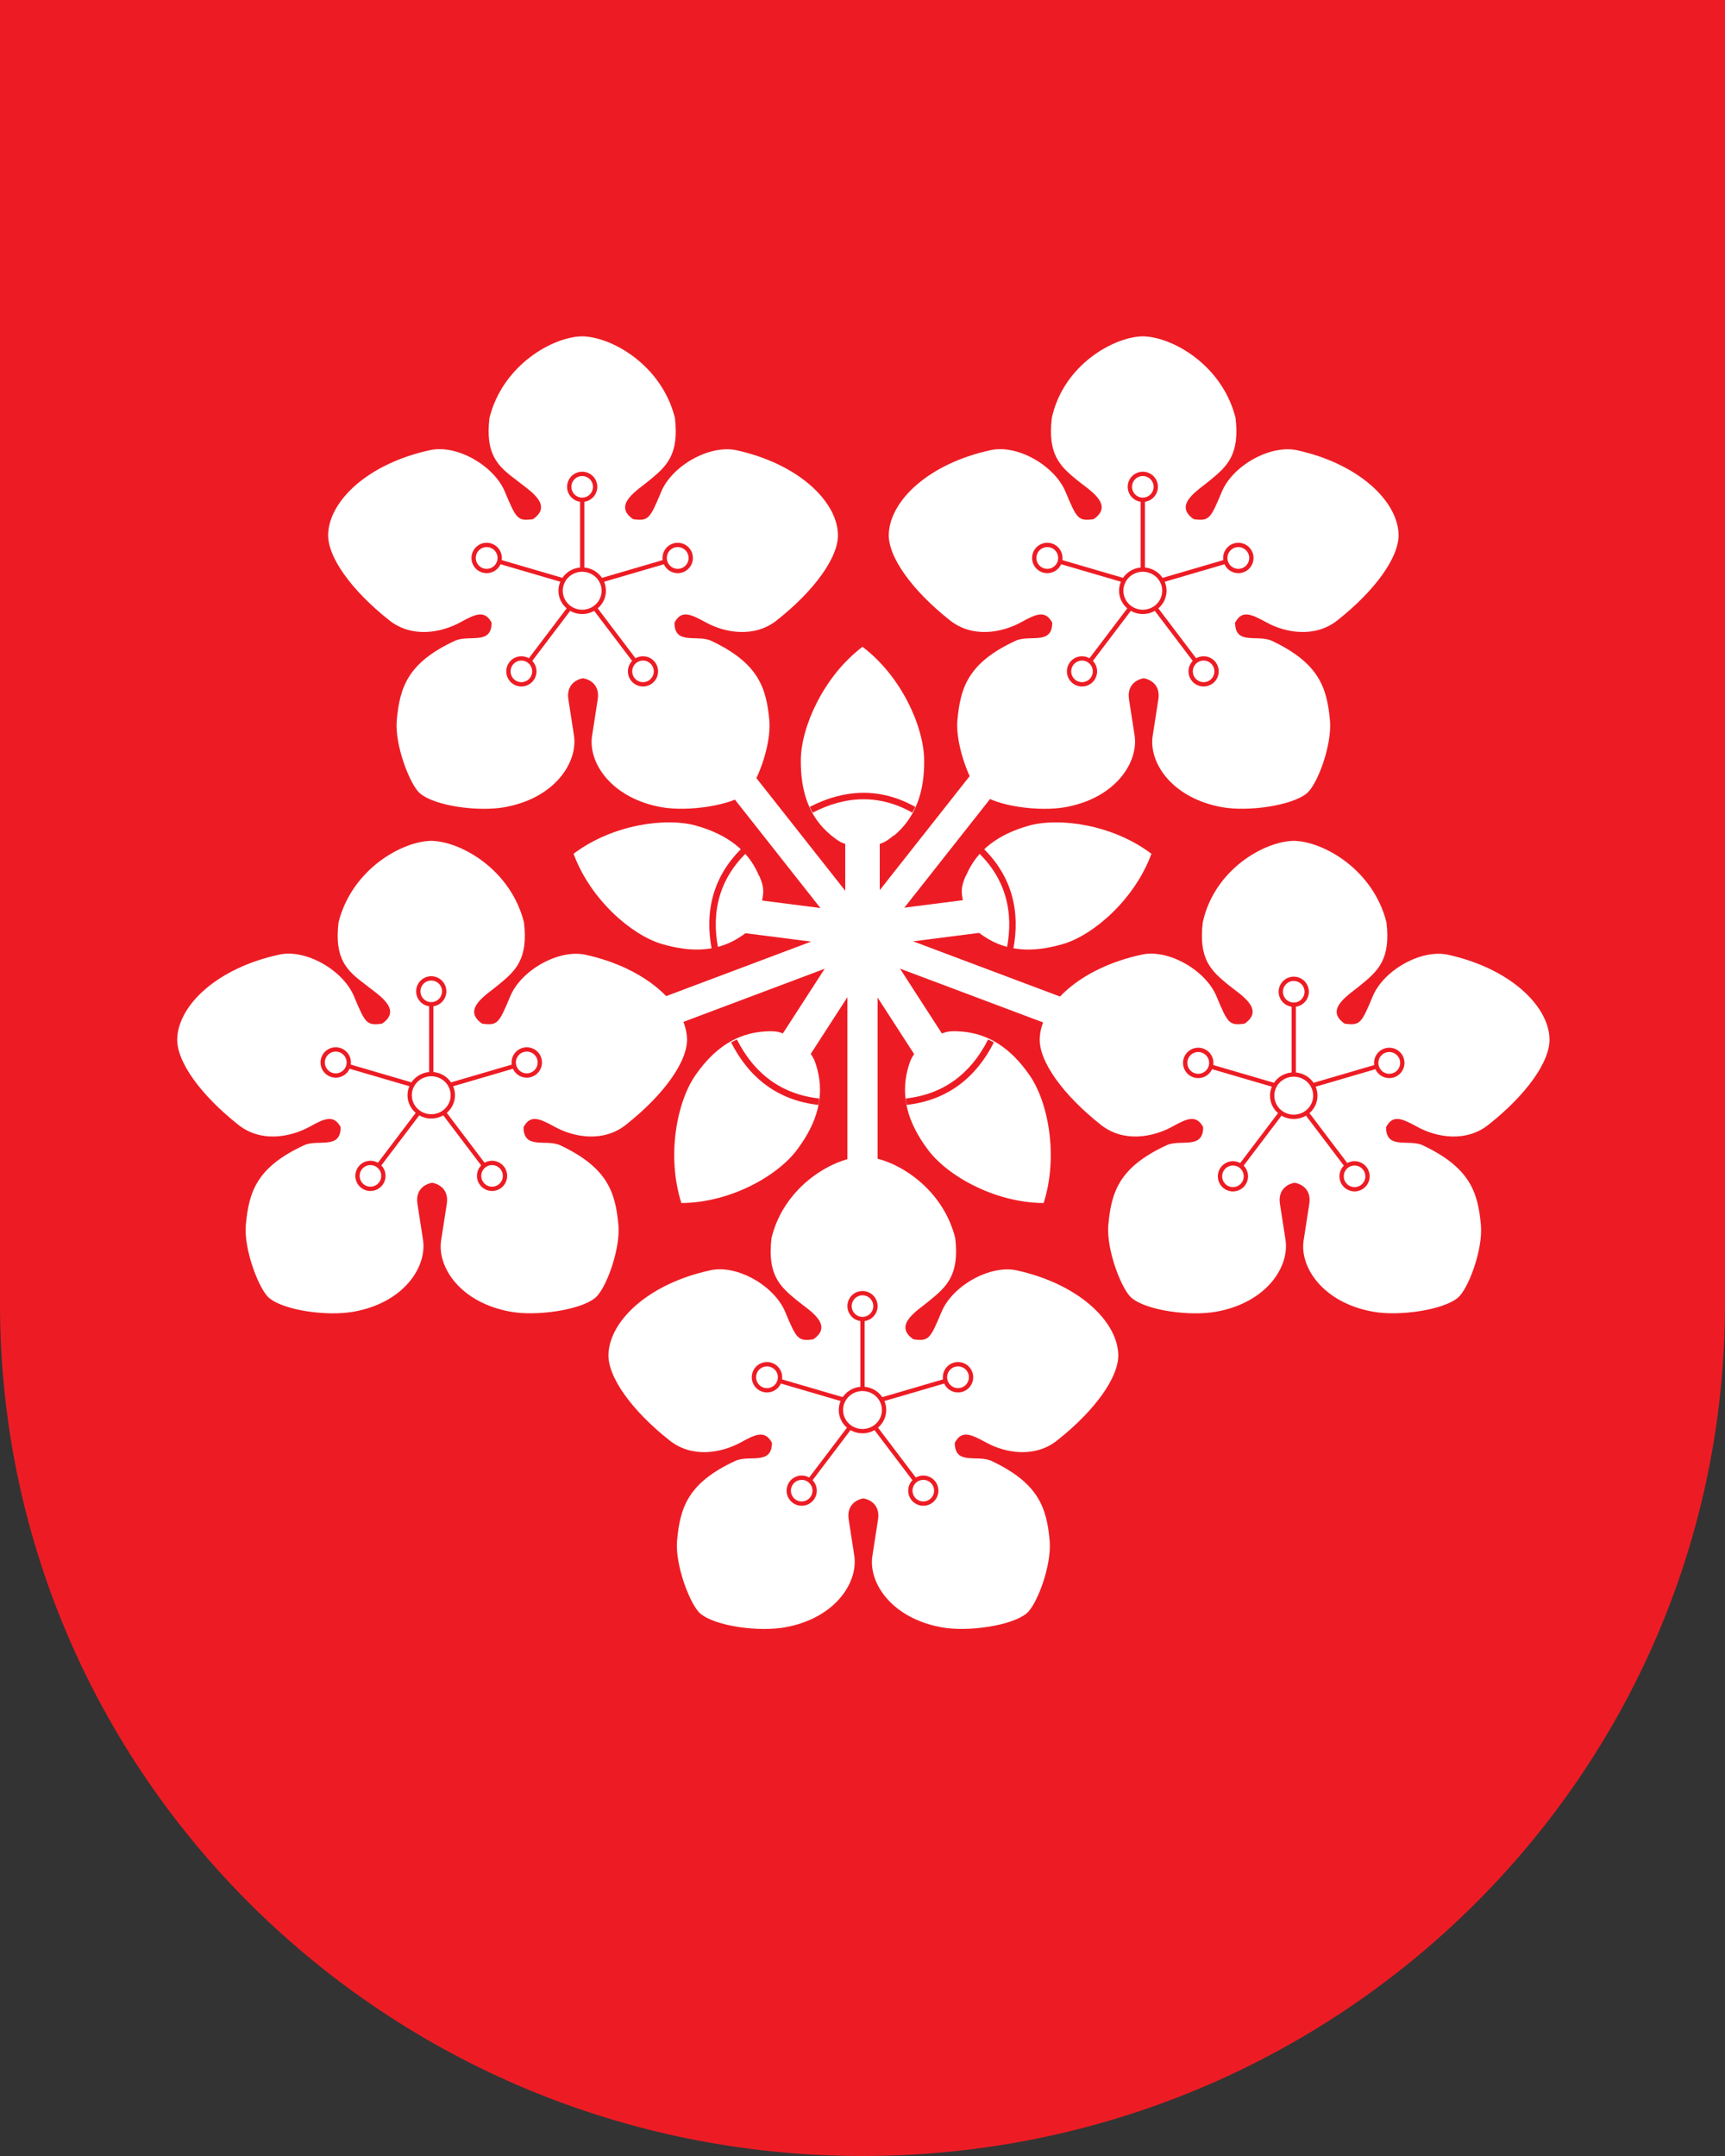 <svg xmlns:dc="http://purl.org/dc/elements/1.1/" xmlns:cc="http://creativecommons.org/ns#" xmlns:rdf="http://www.w3.org/1999/02/22-rdf-syntax-ns#" xmlns:svg="http://www.w3.org/2000/svg" xmlns="http://www.w3.org/2000/svg" version="1.0" width="400" height="500" id="svg2"><rect width="100%" height="100%" fill="#333333" stroke="none"/><defs id="defs4"/><path d="m 400 -0 -400 0 L 0 302.3 l 0 0 c 0 0 -0 0.1 -0 0.1 C 0 411.5 89.5 500 200 500 310.5 500 400 411.5 400 302.3 c 0 -0 -0 -0.1 -0 -0.1 l 0 0 L 400 0 z" id="path2418" style="fill:#ed1c24;fill-opacity:1;fill-rule:nonzero;stroke:none"/><path d="m 265 78 c 6.8 0.1 18.4 6.6 21.5 18.9 1 8.5 -1.9 11.2 -5.8 14.4 -2.7 2.3 -8.8 5.7 -3.9 9.1 3.6 0.5 3.9 -0.1 6.5 -6.3 2.5 -6.1 11.2 -11 17.4 -9.7 14.2 3.1 23.2 11.6 23.6 19.3 0.3 5.4 -5.5 13.3 -14.1 20.1 -5.2 4.2 -12.1 3 -16.6 0.5 -3.5 -1.9 -5.6 -2.9 -7.2 0.1 -0 5.3 5.2 2.7 8.5 4.2 11 5.2 12.8 10.9 13.5 18.5 0.5 5.8 -3 15 -5.4 16.9 -3.4 2.8 -13.5 4.3 -19.6 3.2 -11.7 -2.1 -17.1 -10.4 -16.1 -16.6 l 1.3 -8.4 c 0.5 -3.2 -1.6 -4.6 -3.4 -4.9 -1.8 0.3 -3.9 1.7 -3.4 4.9 l 1.3 8.4 c 0.9 6.2 -4.4 14.5 -16.1 16.6 -6.2 1.1 -16.2 -0.3 -19.6 -3.2 -2.3 -1.9 -5.9 -11.2 -5.4 -16.9 0.7 -7.7 2.5 -13.4 13.5 -18.5 3.2 -1.5 8.5 1.1 8.5 -4.2 -1.6 -3 -3.8 -2 -7.2 -0.1 -4.6 2.5 -11.4 3.7 -16.6 -0.5 -8.6 -6.8 -14.4 -14.7 -14.1 -20.1 0.4 -7.7 9.3 -16.2 23.6 -19.3 6.2 -1.4 14.9 3.6 17.4 9.7 2.6 6.2 2.9 6.8 6.5 6.3 4.9 -3.4 -1.1 -6.8 -3.9 -9.1 -3.9 -3.2 -6.8 -5.9 -5.8 -14.4 C 246.6 84.6 258.3 78.1 265 78" id="path4011" style="fill:#ffffff;stroke:none"/><path d="m 135 78 c 6.8 0.1 18.4 6.6 21.5 18.9 1 8.5 -1.9 11.2 -5.8 14.4 -2.7 2.3 -8.8 5.7 -3.9 9.1 3.6 0.5 3.9 -0.1 6.5 -6.3 2.5 -6.1 11.2 -11 17.4 -9.7 14.2 3.1 23.2 11.6 23.6 19.3 0.3 5.4 -5.5 13.3 -14.1 20.1 -5.2 4.2 -12.1 3 -16.6 0.5 -3.5 -1.9 -5.6 -2.9 -7.2 0.1 -0 5.3 5.2 2.7 8.5 4.2 11 5.2 12.8 10.9 13.5 18.5 0.5 5.8 -3 15 -5.4 16.9 -3.4 2.8 -13.5 4.3 -19.6 3.2 -11.7 -2.1 -17.1 -10.4 -16.1 -16.6 l 1.3 -8.4 c 0.5 -3.2 -1.6 -4.6 -3.4 -4.9 -1.8 0.3 -3.9 1.7 -3.4 4.9 l 1.3 8.4 c 0.9 6.2 -4.4 14.5 -16.1 16.6 -6.2 1.1 -16.2 -0.3 -19.6 -3.2 -2.3 -1.9 -5.9 -11.2 -5.4 -16.9 0.7 -7.7 2.5 -13.4 13.5 -18.5 3.2 -1.5 8.5 1.1 8.5 -4.2 -1.6 -3 -3.8 -2 -7.2 -0.1 -4.6 2.5 -11.4 3.7 -16.6 -0.5 -8.6 -6.8 -14.4 -14.7 -14.1 -20.1 0.4 -7.7 9.3 -16.2 23.6 -19.3 6.2 -1.4 14.9 3.6 17.4 9.7 2.6 6.2 2.9 6.8 6.5 6.3 4.9 -3.4 -1.1 -6.8 -3.9 -9.1 C 115.4 108.1 112.5 105.4 113.5 96.9 116.6 84.6 128.2 78.1 135 78" id="path4043" style="fill:#ffffff;stroke:none"/><path d="m 200 268.2 c 6.8 0.1 18.4 6.6 21.5 18.9 1 8.5 -1.9 11.2 -5.8 14.4 -2.7 2.3 -8.8 5.7 -3.9 9.1 3.6 0.5 3.9 -0.1 6.5 -6.3 2.5 -6.1 11.2 -11 17.4 -9.7 14.2 3.1 23.2 11.6 23.6 19.3 0.3 5.4 -5.5 13.3 -14.1 20.1 -5.2 4.2 -12.1 3 -16.6 0.5 -3.5 -1.9 -5.6 -2.9 -7.2 0.1 -0 5.3 5.2 2.7 8.5 4.2 11 5.2 12.8 10.9 13.5 18.5 0.5 5.8 -3 15 -5.4 16.9 -3.4 2.8 -13.5 4.3 -19.6 3.2 -11.7 -2.1 -17.1 -10.4 -16.1 -16.6 l 1.3 -8.4 c 0.5 -3.2 -1.6 -4.6 -3.4 -4.9 -1.8 0.3 -3.9 1.7 -3.4 4.9 l 1.3 8.4 c 0.9 6.2 -4.4 14.5 -16.1 16.6 -6.2 1.1 -16.2 -0.3 -19.6 -3.2 -2.3 -1.9 -5.9 -11.2 -5.4 -16.9 0.7 -7.7 2.5 -13.4 13.5 -18.5 3.2 -1.5 8.5 1.1 8.5 -4.2 -1.6 -3 -3.8 -2 -7.2 -0.1 -4.6 2.5 -11.4 3.7 -16.6 -0.5 -8.6 -6.8 -14.4 -14.7 -14.1 -20.1 0.4 -7.7 9.3 -16.2 23.6 -19.3 6.2 -1.4 14.9 3.6 17.4 9.7 2.6 6.2 2.9 6.8 6.5 6.3 4.9 -3.4 -1.1 -6.8 -3.9 -9.1 -3.9 -3.2 -6.8 -5.9 -5.8 -14.4 3 -12.3 14.7 -18.8 21.5 -18.9" id="path4045" style="fill:#ffffff;stroke:none"/><path d="m 100 195 c 6.8 0.1 18.4 6.6 21.5 18.9 1 8.5 -1.9 11.2 -5.8 14.4 -2.7 2.3 -8.8 5.7 -3.9 9.1 3.6 0.5 3.9 -0.1 6.5 -6.3 2.5 -6.1 11.2 -11 17.4 -9.7 14.2 3.1 23.2 11.6 23.6 19.3 0.3 5.4 -5.5 13.3 -14.1 20.1 -5.2 4.2 -12.1 3 -16.6 0.5 -3.5 -1.9 -5.6 -2.9 -7.2 0.1 -0 5.3 5.2 2.7 8.5 4.2 11 5.2 12.8 10.9 13.5 18.5 0.5 5.8 -3 15 -5.4 16.9 -3.4 2.8 -13.5 4.3 -19.6 3.2 -11.7 -2.1 -17.1 -10.4 -16.1 -16.6 l 1.3 -8.4 c 0.5 -3.2 -1.6 -4.6 -3.4 -4.9 -1.8 0.3 -3.9 1.7 -3.4 4.9 l 1.3 8.4 c 0.9 6.2 -4.4 14.5 -16.1 16.6 -6.2 1.1 -16.2 -0.3 -19.6 -3.2 -2.3 -1.9 -5.9 -11.2 -5.4 -16.9 0.7 -7.7 2.5 -13.4 13.5 -18.5 3.2 -1.5 8.5 1.1 8.5 -4.2 -1.6 -3 -3.8 -2 -7.2 -0.1 -4.6 2.5 -11.4 3.7 -16.6 -0.5 -8.6 -6.8 -14.4 -14.7 -14.1 -20.1 0.4 -7.7 9.3 -16.2 23.6 -19.3 6.2 -1.4 14.9 3.6 17.4 9.7 2.6 6.2 2.9 6.8 6.5 6.3 4.9 -3.4 -1.1 -6.8 -3.9 -9.1 C 80.4 225.1 77.5 222.4 78.5 213.9 81.6 201.6 93.2 195.1 100 195" id="path4047" style="fill:#ffffff;stroke:none"/><path d="m 300 195 c 6.8 0.1 18.4 6.6 21.5 18.9 1 8.5 -1.9 11.2 -5.8 14.4 -2.7 2.3 -8.8 5.7 -3.9 9.1 3.6 0.5 3.9 -0.1 6.5 -6.3 2.5 -6.1 11.2 -11 17.4 -9.7 14.2 3.1 23.2 11.6 23.6 19.3 0.3 5.4 -5.5 13.3 -14.1 20.1 -5.2 4.2 -12.1 3 -16.6 0.5 -3.5 -1.9 -5.6 -2.9 -7.2 0.1 -0 5.3 5.2 2.7 8.5 4.2 11 5.2 12.8 10.9 13.5 18.5 0.5 5.8 -3 15 -5.4 16.9 -3.4 2.8 -13.5 4.3 -19.6 3.2 -11.7 -2.1 -17.1 -10.4 -16.1 -16.6 l 1.3 -8.4 c 0.5 -3.2 -1.6 -4.6 -3.4 -4.9 -1.8 0.3 -3.9 1.7 -3.4 4.9 l 1.3 8.4 c 0.9 6.2 -4.4 14.5 -16.1 16.6 -6.2 1.1 -16.2 -0.3 -19.6 -3.2 -2.3 -1.9 -5.9 -11.2 -5.4 -16.9 0.7 -7.7 2.5 -13.4 13.5 -18.5 3.2 -1.5 8.5 1.1 8.5 -4.2 -1.6 -3 -3.8 -2 -7.2 -0.1 -4.6 2.5 -11.4 3.7 -16.6 -0.5 -8.6 -6.8 -14.4 -14.7 -14.1 -20.1 0.4 -7.7 9.3 -16.2 23.6 -19.3 6.2 -1.4 14.9 3.6 17.4 9.7 2.6 6.2 2.9 6.8 6.5 6.3 4.9 -3.4 -1.1 -6.8 -3.9 -9.1 -3.9 -3.2 -6.8 -5.9 -5.8 -14.4 C 281.6 201.6 293.2 195.1 300 195" id="path4053" style="fill:#ffffff;stroke:none"/><rect width="7" height="48.5" x="196.5" y="222.6" id="rect4067" style="fill:#ffffff;fill-opacity:1;stroke:none"/><rect width="7" height="44.3" x="270.6" y="-105.8" transform="matrix(0.352,0.936,-0.936,0.352,0,0)" id="rect4075" style="fill:#ffffff;fill-opacity:1;stroke:none"/><rect width="7" height="44.3" x="129.8" y="268.4" transform="matrix(-0.352,0.936,0.936,0.352,0,0)" id="rect4077" style="fill:#ffffff;fill-opacity:1;stroke:none"/><rect width="7" height="44.3" x="-26" y="-290" transform="matrix(-0.785,0.619,-0.619,-0.785,0,0)" id="rect4079" style="fill:#ffffff;fill-opacity:1;stroke:none"/><rect width="7" height="44.3" x="288.1" y="-42.5" transform="matrix(0.785,0.619,0.619,-0.785,0,0)" id="rect4081" style="fill:#ffffff;fill-opacity:1;stroke:none"/><rect width="8" height="27.3" x="196" y="195" id="rect4087" style="fill:#ffffff;fill-opacity:1;stroke:none"/><rect width="8" height="27.3" x="184.7" y="-223.3" transform="matrix(-0.127,0.992,-0.992,-0.127,0,0)" id="rect4091" style="fill:#ffffff;fill-opacity:1;stroke:none"/><rect width="8" height="27.3" x="235.4" y="173.4" transform="matrix(0.127,0.992,0.992,-0.127,0,0)" id="rect4099" style="fill:#ffffff;fill-opacity:1;stroke:none"/><rect width="8" height="27.3" x="282.5" y="76.5" transform="matrix(0.84,0.543,-0.543,0.84,0,0)" id="rect4101" style="fill:#ffffff;fill-opacity:1;stroke:none"/><rect width="8" height="27.3" x="-53.3" y="293.8" transform="matrix(-0.84,0.543,0.543,0.84,0,0)" id="rect4105" style="fill:#ffffff;fill-opacity:1;stroke:none"/><path d="m 207.3 193.8 c 5 -4.2 7.1 -10.1 7 -17.6 C 214.2 168.6 209.1 156.9 200 150 c -9.1 6.9 -14.2 18.6 -14.3 26.1 -0.1 7.6 2 13.5 7 17.6 2.3 1.9 3.3 2.4 7.3 2.4 4 0 5 -0.5 7.3 -2.4 z" id="path4107" style="fill:#ffffff;stroke:none"/><path d="m 188.1 187.8 c 7.9 -4.1 16 -4.4 23.8 0" id="path4119" style="fill:none;stroke:#ed1c24;stroke-width:1.5;stroke-linecap:butt;stroke-linejoin:miter;stroke-miterlimit:4;stroke-opacity:1;stroke-dasharray:none"/><path d="m 210.5 247.9 c -1.7 6.4 0 12.4 4.5 18.5 4.4 6.1 15.4 12.5 27 12.6 3.5 -11 1 -23.6 -3.3 -29.7 -4.3 -6.2 -9.5 -9.7 -16.1 -10.1 -3 -0.2 -4.1 0.1 -7.4 2.4 -3.3 2.4 -3.9 3.4 -4.7 6.3 z" id="path4129" style="fill:#ffffff;stroke:none"/><path d="m 229.8 241.4 c -4.1 8.1 -10.6 13.1 -19.7 14.1" id="path4131" style="fill:none;stroke:#ed1c24;stroke-width:1.5;stroke-linecap:butt;stroke-linejoin:miter;stroke-miterlimit:4;stroke-opacity:1;stroke-dasharray:none"/><path d="m 189.5 247.9 c 1.7 6.4 -0 12.4 -4.5 18.5 -4.4 6.1 -15.4 12.5 -27 12.6 -3.5 -11 -1 -23.6 3.3 -29.7 4.3 -6.2 9.5 -9.7 16.1 -10.1 3 -0.2 4.1 0.1 7.4 2.4 3.3 2.4 3.9 3.4 4.7 6.3 z" id="path4135" style="fill:#ffffff;stroke:none"/><path d="m 170.2 241.4 c 4.1 8.1 10.6 13.1 19.7 14.1" id="path4137" style="fill:none;stroke:#ed1c24;stroke-width:1.5;stroke-linecap:butt;stroke-linejoin:miter;stroke-miterlimit:4;stroke-opacity:1;stroke-dasharray:none"/><path d="m 176 203.1 c -2.5 -6 -7.5 -9.6 -14.5 -11.6 C 154.4 189.5 142 191.2 133 198 c 3.9 10.6 13.4 18.8 20.4 20.9 7.1 2.1 13.2 1.8 18.5 -1.8 2.4 -1.6 3.1 -2.5 4.3 -6.3 1.1 -3.8 1 -5 -0.1 -7.6 z" id="path4139" style="fill:#ffffff;stroke:none"/><path d="m 165.8 220.1 c -1.7 -8.7 0.3 -16.6 6.8 -22.9" id="path4141" style="fill:none;stroke:#ed1c24;stroke-width:1.5;stroke-linecap:butt;stroke-linejoin:miter;stroke-miterlimit:4;stroke-opacity:1;stroke-dasharray:none"/><path d="m 224 203.1 c 2.5 -6 7.5 -9.6 14.5 -11.6 C 245.6 189.5 258 191.2 267 198 c -3.9 10.6 -13.4 18.8 -20.4 20.9 -7.1 2.1 -13.2 1.8 -18.5 -1.8 -2.4 -1.6 -3.1 -2.5 -4.3 -6.3 -1.1 -3.8 -1 -5 0.1 -7.6 z" id="path4143" style="fill:#ffffff;stroke:none"/><path d="m 234.2 220.1 c 1.7 -8.7 -0.3 -16.6 -6.8 -22.9" id="path4145" style="fill:none;stroke:#ed1c24;stroke-width:1.5;stroke-linecap:butt;stroke-linejoin:miter;stroke-miterlimit:4;stroke-opacity:1;stroke-dasharray:none"/><path d="m 135 132.9 0 -17.1" id="path4153" style="fill:none;stroke:#ed1c24;stroke-width:1px;stroke-linecap:butt;stroke-linejoin:miter;stroke-opacity:1"/><path d="m 138 112.9 a 3 3 0 1 1 -6 0 3 3 0 1 1 6 0 z" id="path4157" style="fill:none;stroke:#ed1c24;stroke-width:1;stroke-miterlimit:4;stroke-opacity:1;stroke-dasharray:none"/><path d="m 132 135 -16.4 -4.8" id="path4159" style="fill:none;stroke:#ed1c24;stroke-width:1px;stroke-linecap:butt;stroke-linejoin:miter;stroke-opacity:1"/><path d="m 113.7 126.5 a 3 3 16.4 1 1 -1.7 5.8 3 3 16.4 1 1 1.7 -5.8 z" id="path4161" style="fill:none;stroke:#ed1c24;stroke-width:1;stroke-miterlimit:4;stroke-opacity:1;stroke-dasharray:none"/><path d="m 138 135 16.4 -4.8" id="path4165" style="fill:none;stroke:#ed1c24;stroke-width:1px;stroke-linecap:butt;stroke-linejoin:miter;stroke-opacity:1"/><path d="m 156.3 126.5 a 3 3 73.6 1 0 1.7 5.8 3 3 73.6 1 0 -1.7 -5.8 z" id="path4167" style="fill:none;stroke:#ed1c24;stroke-width:1;stroke-miterlimit:4;stroke-opacity:1;stroke-dasharray:none"/><path d="m 133 139.8 -10.3 13.6" id="path4169" style="fill:none;stroke:#ed1c24;stroke-width:1px;stroke-linecap:butt;stroke-linejoin:miter;stroke-opacity:1"/><path d="m 118.5 153.9 a 3 3 37.1 1 1 4.8 3.6 3 3 37.1 0 1 -4.8 -3.6 z" id="path4171" style="fill:none;stroke:#ed1c24;stroke-width:1;stroke-miterlimit:4;stroke-opacity:1;stroke-dasharray:none"/><path d="m 137 139.8 10.3 13.6" id="path4173" style="fill:none;stroke:#ed1c24;stroke-width:1px;stroke-linecap:butt;stroke-linejoin:miter;stroke-opacity:1"/><path d="m 140 137 a 5 4.9 0 1 1 -10 0 5 4.9 0 1 1 10 0 z" id="path4147" style="fill:#ffffff;fill-opacity:1;stroke:#ed1c24;stroke-opacity:1"/><path d="m 151.5 153.9 a 3 3 52.9 1 0 -4.8 3.6 3 3 52.9 1 0 4.8 -3.6 z" id="path4175" style="fill:none;stroke:#ed1c24;stroke-width:1;stroke-miterlimit:4;stroke-opacity:1;stroke-dasharray:none"/><path d="m 265 132.9 0 -17.1" id="path4218" style="fill:none;stroke:#ed1c24;stroke-width:1px;stroke-linecap:butt;stroke-linejoin:miter;stroke-opacity:1"/><path d="m 268 112.9 a 3 3 0 1 1 -6 0 3 3 0 1 1 6 0 z" id="path4220" style="fill:none;stroke:#ed1c24;stroke-width:1;stroke-miterlimit:4;stroke-opacity:1;stroke-dasharray:none"/><path d="m 262 135 -16.4 -4.8" id="path4222" style="fill:none;stroke:#ed1c24;stroke-width:1px;stroke-linecap:butt;stroke-linejoin:miter;stroke-opacity:1"/><path d="m 243.7 126.5 a 3 3 16.4 1 1 -1.7 5.8 3 3 16.4 1 1 1.7 -5.8 z" id="path4224" style="fill:none;stroke:#ed1c24;stroke-width:1;stroke-miterlimit:4;stroke-opacity:1;stroke-dasharray:none"/><path d="m 268 135 16.4 -4.8" id="path4226" style="fill:none;stroke:#ed1c24;stroke-width:1px;stroke-linecap:butt;stroke-linejoin:miter;stroke-opacity:1"/><path d="m 286.3 126.5 a 3 3 73.6 1 0 1.7 5.8 3 3 73.6 1 0 -1.7 -5.8 z" id="path4228" style="fill:none;stroke:#ed1c24;stroke-width:1;stroke-miterlimit:4;stroke-opacity:1;stroke-dasharray:none"/><path d="m 263 139.8 -10.3 13.6" id="path4230" style="fill:none;stroke:#ed1c24;stroke-width:1px;stroke-linecap:butt;stroke-linejoin:miter;stroke-opacity:1"/><path d="m 248.5 153.9 a 3 3 37.1 0 1 4.8 3.6 3 3 37.1 0 1 -4.8 -3.6 z" id="path4232" style="fill:none;stroke:#ed1c24;stroke-width:1;stroke-miterlimit:4;stroke-opacity:1;stroke-dasharray:none"/><path d="m 267 139.8 10.3 13.6" id="path4234" style="fill:none;stroke:#ed1c24;stroke-width:1px;stroke-linecap:butt;stroke-linejoin:miter;stroke-opacity:1"/><path d="m 270 137 a 5 4.9 0 1 1 -10 0 5 4.9 0 1 1 10 0 z" id="path4236" style="fill:#ffffff;fill-opacity:1;stroke:#ed1c24;stroke-opacity:1"/><path d="m 281.5 153.9 a 3 3 52.9 1 0 -4.8 3.6 3 3 52.9 1 0 4.8 -3.6 z" id="path4238" style="fill:none;stroke:#ed1c24;stroke-width:1;stroke-miterlimit:4;stroke-opacity:1;stroke-dasharray:none"/><path d="m 100 249.9 0 -17.1" id="path4242" style="fill:none;stroke:#ed1c24;stroke-width:1px;stroke-linecap:butt;stroke-linejoin:miter;stroke-opacity:1"/><path d="m 103 229.9 a 3 3 0 1 1 -6 0 3 3 0 1 1 6 0 z" id="path4244" style="fill:none;stroke:#ed1c24;stroke-width:1;stroke-miterlimit:4;stroke-opacity:1;stroke-dasharray:none"/><path d="M 97 252 80.6 247.2" id="path4246" style="fill:none;stroke:#ed1c24;stroke-width:1px;stroke-linecap:butt;stroke-linejoin:miter;stroke-opacity:1"/><path d="m 78.7 243.5 a 3 3 16.4 1 1 -1.7 5.8 3 3 16.4 1 1 1.7 -5.8 z" id="path4248" style="fill:none;stroke:#ed1c24;stroke-width:1;stroke-miterlimit:4;stroke-opacity:1;stroke-dasharray:none"/><path d="m 103 252 16.4 -4.8" id="path4250" style="fill:none;stroke:#ed1c24;stroke-width:1px;stroke-linecap:butt;stroke-linejoin:miter;stroke-opacity:1"/><path d="m 121.3 243.5 a 3 3 73.6 1 0 1.7 5.8 3 3 73.6 1 0 -1.7 -5.8 z" id="path4252" style="fill:none;stroke:#ed1c24;stroke-width:1;stroke-miterlimit:4;stroke-opacity:1;stroke-dasharray:none"/><path d="m 98 256.8 -10.3 13.6" id="path4254" style="fill:none;stroke:#ed1c24;stroke-width:1px;stroke-linecap:butt;stroke-linejoin:miter;stroke-opacity:1"/><path d="m 83.5 270.9 a 3 3 37.1 1 1 4.8 3.6 3 3 37.1 0 1 -4.8 -3.6 z" id="path4256" style="fill:none;stroke:#ed1c24;stroke-width:1;stroke-miterlimit:4;stroke-opacity:1;stroke-dasharray:none"/><path d="m 102 256.8 10.3 13.6" id="path4258" style="fill:none;stroke:#ed1c24;stroke-width:1px;stroke-linecap:butt;stroke-linejoin:miter;stroke-opacity:1"/><path d="m 105 254 a 5 4.9 0 1 1 -10 0 5 4.9 0 1 1 10 0 z" id="path4260" style="fill:#ffffff;fill-opacity:1;stroke:#ed1c24;stroke-opacity:1"/><path d="m 116.5 270.9 a 3 3 52.9 1 0 -4.8 3.6 3 3 52.9 0 0 4.8 -3.6 z" id="path4262" style="fill:none;stroke:#ed1c24;stroke-width:1;stroke-miterlimit:4;stroke-opacity:1;stroke-dasharray:none"/><path d="m 300 250 0 -17.1" id="path4266" style="fill:none;stroke:#ed1c24;stroke-width:1px;stroke-linecap:butt;stroke-linejoin:miter;stroke-opacity:1"/><path d="m 303 230 a 3 3 0 0 1 -6 0 3 3 0 1 1 6 0 z" id="path4268" style="fill:none;stroke:#ed1c24;stroke-width:1;stroke-miterlimit:4;stroke-opacity:1;stroke-dasharray:none"/><path d="m 297 252.1 -16.4 -4.8" id="path4270" style="fill:none;stroke:#ed1c24;stroke-width:1px;stroke-linecap:butt;stroke-linejoin:miter;stroke-opacity:1"/><path d="m 278.7 243.6 a 3 3 16.4 1 1 -1.7 5.8 3 3 16.4 1 1 1.7 -5.8 z" id="path4272" style="fill:none;stroke:#ed1c24;stroke-width:1;stroke-miterlimit:4;stroke-opacity:1;stroke-dasharray:none"/><path d="m 303 252.1 16.4 -4.8" id="path4274" style="fill:none;stroke:#ed1c24;stroke-width:1px;stroke-linecap:butt;stroke-linejoin:miter;stroke-opacity:1"/><path d="m 321.3 243.6 a 3 3 73.6 0 0 1.7 5.8 3 3 73.6 1 0 -1.7 -5.8 z" id="path4276" style="fill:none;stroke:#ed1c24;stroke-width:1;stroke-miterlimit:4;stroke-opacity:1;stroke-dasharray:none"/><path d="m 298 256.8 -10.3 13.6" id="path4278" style="fill:none;stroke:#ed1c24;stroke-width:1px;stroke-linecap:butt;stroke-linejoin:miter;stroke-opacity:1"/><path d="m 283.5 271 a 3 3 37.1 0 1 4.8 3.6 3 3 37.1 0 1 -4.8 -3.6 z" id="path4280" style="fill:none;stroke:#ed1c24;stroke-width:1;stroke-miterlimit:4;stroke-opacity:1;stroke-dasharray:none"/><path d="m 302 256.8 10.3 13.6" id="path4282" style="fill:none;stroke:#ed1c24;stroke-width:1px;stroke-linecap:butt;stroke-linejoin:miter;stroke-opacity:1"/><path d="m 305 254.1 a 5 4.9 0 1 1 -10 0 5 4.9 0 1 1 10 0 z" id="path4284" style="fill:#ffffff;fill-opacity:1;stroke:#ed1c24;stroke-opacity:1"/><path d="m 316.5 271 a 3 3 52.9 1 0 -4.8 3.6 3 3 52.9 1 0 4.8 -3.6 z" id="path4286" style="fill:none;stroke:#ed1c24;stroke-width:1;stroke-miterlimit:4;stroke-opacity:1;stroke-dasharray:none"/><path d="m 200 322.9 0 -17.1" id="path4290" style="fill:none;stroke:#ed1c24;stroke-width:1px;stroke-linecap:butt;stroke-linejoin:miter;stroke-opacity:1"/><path d="m 203 302.9 a 3 3 0 1 1 -6 0 3 3 0 1 1 6 0 z" id="path4292" style="fill:none;stroke:#ed1c24;stroke-width:1;stroke-miterlimit:4;stroke-opacity:1;stroke-dasharray:none"/><path d="m 197 325 -16.4 -4.8" id="path4294" style="fill:none;stroke:#ed1c24;stroke-width:1px;stroke-linecap:butt;stroke-linejoin:miter;stroke-opacity:1"/><path d="m 178.7 316.5 a 3 3 16.4 1 1 -1.7 5.8 3 3 16.4 1 1 1.7 -5.8 z" id="path4296" style="fill:none;stroke:#ed1c24;stroke-width:1;stroke-miterlimit:4;stroke-opacity:1;stroke-dasharray:none"/><path d="m 203 325 16.4 -4.8" id="path4298" style="fill:none;stroke:#ed1c24;stroke-width:1px;stroke-linecap:butt;stroke-linejoin:miter;stroke-opacity:1"/><path d="m 221.3 316.5 a 3 3 73.6 1 0 1.7 5.8 3 3 73.6 1 0 -1.7 -5.8 z" id="path4300" style="fill:none;stroke:#ed1c24;stroke-width:1;stroke-miterlimit:4;stroke-opacity:1;stroke-dasharray:none"/><path d="m 198 329.8 -10.3 13.6" id="path4302" style="fill:none;stroke:#ed1c24;stroke-width:1px;stroke-linecap:butt;stroke-linejoin:miter;stroke-opacity:1"/><path d="m 183.5 343.9 a 3 3 37.1 0 1 4.8 3.6 3 3 37.1 0 1 -4.8 -3.6 z" id="path4304" style="fill:none;stroke:#ed1c24;stroke-width:1;stroke-miterlimit:4;stroke-opacity:1;stroke-dasharray:none"/><path d="m 202 329.8 10.3 13.6" id="path4306" style="fill:none;stroke:#ed1c24;stroke-width:1px;stroke-linecap:butt;stroke-linejoin:miter;stroke-opacity:1"/><path d="m 205 327 a 5 4.9 0 1 1 -10 0 5 4.9 0 1 1 10 0 z" id="path4308" style="fill:#ffffff;fill-opacity:1;stroke:#ed1c24;stroke-opacity:1"/><path d="m 216.5 343.9 a 3 3 52.9 1 0 -4.8 3.6 3 3 52.9 1 0 4.8 -3.6 z" id="path4310" style="fill:none;stroke:#ed1c24;stroke-width:1;stroke-miterlimit:4;stroke-opacity:1;stroke-dasharray:none"/></svg>